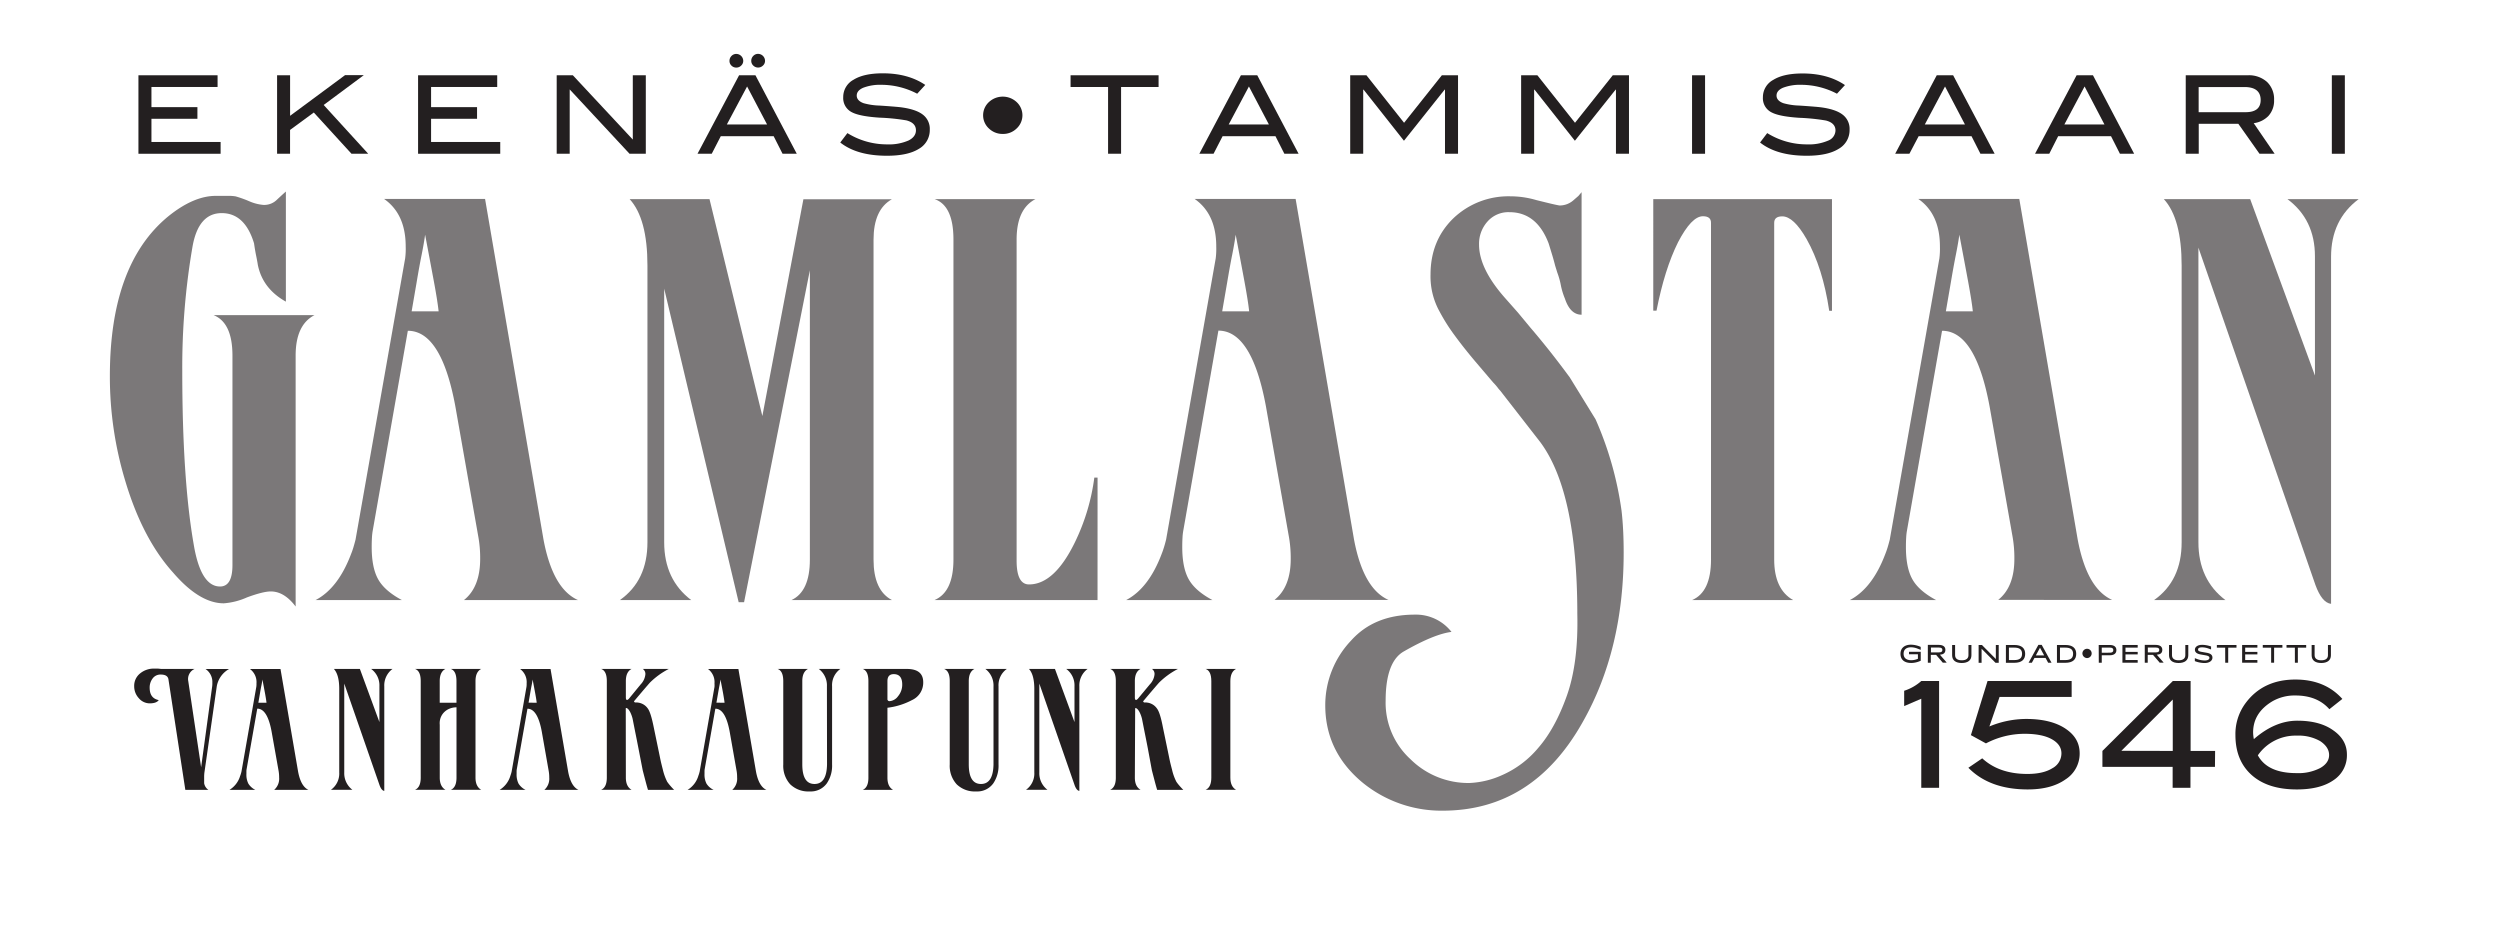 <svg id="Layer_1" data-name="Layer 1" xmlns="http://www.w3.org/2000/svg" viewBox="0 0 841.89 311.81"><defs><style>.cls-1,.cls-2{fill:#231f20;}.cls-1{opacity:0.6;}</style></defs><path class="cls-1" d="M91.19,199.17c-1.7,0-4.36.66-8,2a23.37,23.37,0,0,1-7.81,2q-8.19,0-17.09-10.35-10.35-11.46-16.17-31.08A121.11,121.11,0,0,1,37,126.65Q37,89,56.66,72.86q8.54-6.9,16-6.9h4.18a13.75,13.75,0,0,1,2.54.18,37.79,37.79,0,0,1,4.55,1.63A15.12,15.12,0,0,0,88.64,69,6.08,6.08,0,0,0,93,67.5q1.64-1.55,3.27-3v37.08q-7.81-4.36-9.44-12.36c-.13-.85-.31-1.85-.55-3s-.49-2.57-.73-4.27q-3.09-10.19-10.9-10.18T64.84,83a239.51,239.51,0,0,0-3.46,42q0,36.17,3.82,58.15,2.35,14.36,8.9,14.36,4.19,0,4.18-7.27V119.75q0-11.09-6.36-13.63h34q-6.37,3.27-6.36,13.63v84.5Q95.73,199.17,91.19,199.17Z"/><path class="cls-1" d="M125.53,178.63a18.5,18.5,0,0,0-.27,2.36q-.09,1.45-.09,3.27,0,6.92,2.18,10.82t8,7H106.27q7.64-4,12-15.63c.25-.6.49-1.3.73-2.09s.48-1.66.73-2.63L136.44,87a24.62,24.62,0,0,0,.18-4q0-10.91-7.27-16h34L183,181.54q3.09,16.71,11.63,20.53H156.25q5.44-4.35,5.45-13.81a40.6,40.6,0,0,0-.55-7.09l-7.81-44.34q-4.72-25.44-16-25.44Zm22.18-73.78c-.25-2.3-.76-5.57-1.55-9.82s-1.79-9.57-3-16q-.36,2.73-1.18,6.81t-1.73,9.55l-1.63,9.45Z"/><path class="cls-1" d="M250.57,202.8h-1.82L223.67,97.21v85.42q0,12.54,9.09,19.44h-24q9.27-6.54,9.27-19.44V89.4q0-15.81-6-22.35h26.9l17.8,73.05,13.82-73h29.8q-6.18,3.45-6.18,13.63V188.44q0,10.37,6.18,13.63h-33.8q6.18-2.9,6.18-13.63V91Z"/><path class="cls-1" d="M369.6,202.07H314.71q6.36-2.72,6.37-13.63V80.68q0-11.46-6.37-13.63h34q-6.36,3.27-6.36,13.63V188.81q0,8,4.18,8,8.53,0,15.44-14.17a70.57,70.57,0,0,0,6.55-21.81h1.09Z"/><path class="cls-1" d="M398.49,178.63a18.5,18.5,0,0,0-.27,2.36q-.09,1.45-.09,3.27,0,6.92,2.18,10.82t8,7H379.23q7.63-4,12-15.63c.24-.6.48-1.3.73-2.09s.48-1.66.73-2.63L409.4,87a25.94,25.94,0,0,0,.18-4q0-10.91-7.27-16h34l19.63,114.49q3.09,16.71,11.63,20.53H429.2q5.46-4.35,5.46-13.81a41.6,41.6,0,0,0-.55-7.09l-7.81-44.34q-4.74-25.44-16-25.44Zm22.17-73.78c-.24-2.3-.76-5.57-1.54-9.82s-1.79-9.57-3-16q-.37,2.73-1.18,6.81c-.55,2.73-1.12,5.91-1.73,9.55l-1.63,9.45Z"/><path class="cls-1" d="M505.89,261A33.21,33.21,0,0,0,518,251.87q5.71-6.54,9.63-17.54t3.54-27.53q0-41.25-12.54-58l-13.44-17.27a8.71,8.71,0,0,1-.91-1.09,18.41,18.41,0,0,0-1.45-1.64l-6.18-7.26q-3.83-4.54-6.82-8.64a62,62,0,0,1-5-7.9,24.34,24.34,0,0,1-3.09-12.54q0-11.44,7.64-18.9a26.82,26.82,0,0,1,19.26-7.45,30.88,30.88,0,0,1,8.72,1.27c1.94.48,3.55.88,4.82,1.18s2.27.52,3,.64a7,7,0,0,0,4.54-1.64L531.52,66l1.09-1.28v41.26c-2.55,0-4.42-1.82-5.63-5.46a23.66,23.66,0,0,1-1.37-4.54,25.53,25.53,0,0,0-1.18-4.18l-.73-2.36q-.36-1.45-.9-3.27c-.37-1.21-.79-2.61-1.28-4.18q-4-10.55-13.26-10.54a9.35,9.35,0,0,0-7.36,3.18,11.22,11.22,0,0,0-2.82,7.72q0,8.18,8.9,18.17l4.18,4.73,4.37,5.27q2.36,2.73,5.63,6.81t7.45,9.73l8.72,14.17a115.05,115.05,0,0,1,8.73,30.72q.36,3.09.54,6.63c.12,2.36.18,4.88.18,7.54q0,32.71-13.81,57.06Q516.25,272.95,485.9,273a41.92,41.92,0,0,1-27.26-9.63Q446.3,253,446.29,237.51A31.59,31.59,0,0,1,455,215.7q7.82-8.72,21.44-8.72a15.16,15.16,0,0,1,12.36,5.82q-5.82.72-16,6.54-6.18,3.45-6.18,16.72A25.74,25.74,0,0,0,475,255.68a27.7,27.7,0,0,0,19.81,8A29.63,29.63,0,0,0,505.89,261Z"/><path class="cls-1" d="M616.93,67.05v37.61H616q-2.17-14.53-7.63-24.17-4.36-7.62-8.18-7.63c-1.82,0-2.72.73-2.72,2.18v113.4q0,10,6.36,13.63h-34q6.36-2.72,6.36-13.63V75c0-1.45-.91-2.18-2.72-2.18q-3.82,0-8.36,8.72-4.54,9.09-7.27,23.08h-1.09V67.05Z"/><path class="cls-1" d="M642.19,178.63a18.5,18.5,0,0,0-.27,2.36q-.09,1.45-.09,3.27,0,6.92,2.18,10.82t8,7H622.93q7.64-4,12-15.63c.24-.6.49-1.3.73-2.09s.48-1.66.73-2.63L653.1,87a25.94,25.94,0,0,0,.18-4q0-10.91-7.27-16h34l19.63,114.49q3.09,16.71,11.63,20.53H672.9q5.46-4.35,5.45-13.81a41.67,41.67,0,0,0-.54-7.09L670,136.83q-4.74-25.44-16-25.44Zm22.17-73.78c-.24-2.3-.76-5.57-1.54-9.82s-1.79-9.57-3-16c-.24,1.82-.64,4.09-1.18,6.81s-1.12,5.91-1.73,9.55l-1.63,9.45Z"/><path class="cls-1" d="M740.33,182.63q0,12.54,9.08,19.44h-24q9.27-6.54,9.27-19.44V89.4q0-15.81-6-22.35h29.08l21.81,59.42V86.31q0-12.36-9.27-19.26h24Q785,74,785,86.49V203.35c-2.06-.25-3.81-2.37-5.27-6.37L740.33,83.4Z"/><path class="cls-2" d="M640,220.18c0-1.93,1.37-3.08,3.53-3.08a8.34,8.34,0,0,1,3.28.75v1l-1.13-.45a6.07,6.07,0,0,0-2.13-.42c-1.5,0-2.5.69-2.5,2.17s1,2.18,2.59,2.18a5.43,5.43,0,0,0,2.23-.49v-1.52h-3v-.82h3.95v3a7.62,7.62,0,0,1-3.16.76C641.29,223.27,640,222.13,640,220.18Z"/><path class="cls-2" d="M654.26,223.17,652,220.54h-1.79v2.63h-1v-6h3.63c1.56,0,2.28.63,2.28,1.67s-.62,1.54-1.84,1.65l2.3,2.65Zm-4-3.48h2.7c.77,0,1.15-.23,1.15-.81s-.39-.81-1.15-.81h-2.7Z"/><path class="cls-2" d="M657.39,220.66V217.2h1v3.44c0,1.12.8,1.72,2.25,1.72s2.25-.6,2.25-1.72V217.2h1v3.46c0,1.7-1.2,2.61-3.26,2.61S657.39,222.36,657.39,220.66Z"/><path class="cls-2" d="M673.08,217.2v6H672l-4.69-4.73v4.73h-1v-6h1.11l4.69,4.74V217.2Z"/><path class="cls-2" d="M675.5,217.2h2.83c2.53,0,3.66,1.13,3.66,3s-1.13,3-3.66,3H675.5Zm2.83,5.08c1.78,0,2.61-.67,2.61-2.1s-.83-2.09-2.61-2.09h-1.81v4.19Z"/><path class="cls-2" d="M688.85,221.56h-3.73l-.87,1.61h-1.11l3.29-6h1.13l3.3,6h-1.14Zm-.47-.86-1.4-2.57-1.39,2.57Z"/><path class="cls-2" d="M692.69,217.2h2.83c2.53,0,3.66,1.13,3.66,3s-1.13,3-3.66,3h-2.83Zm2.83,5.08c1.78,0,2.61-.67,2.61-2.1s-.83-2.09-2.61-2.09h-1.81v4.19Z"/><path class="cls-2" d="M701.26,220.05a1.59,1.59,0,0,1,1.56-1.57,1.55,1.55,0,0,1,1.56,1.57,1.57,1.57,0,0,1-1.56,1.56,1.61,1.61,0,0,1-1.56-1.56Z"/><path class="cls-2" d="M706.75,217.2h3.69c1.56,0,2.27.67,2.27,1.73s-.71,1.74-2.27,1.74h-2.66v2.5h-1Zm3.73,2.6c.86,0,1.19-.31,1.19-.87s-.33-.85-1.19-.85h-2.7v1.72Z"/><path class="cls-2" d="M714.74,217.2h5.14v.89h-4.11v1.44h4.11v.84h-4.11v1.9h4.11v.9h-5.14Z"/><path class="cls-2" d="M727.3,223.17l-2.25-2.63h-1.79v2.63h-1v-6h3.63c1.56,0,2.28.63,2.28,1.67s-.62,1.54-1.84,1.65l2.3,2.65Zm-4-3.48H726c.77,0,1.15-.23,1.15-.81s-.39-.81-1.15-.81h-2.7Z"/><path class="cls-2" d="M730.43,220.66V217.2h1v3.44c0,1.12.79,1.72,2.24,1.72s2.25-.6,2.25-1.72V217.2h1v3.46c0,1.7-1.2,2.61-3.26,2.61S730.43,222.36,730.43,220.66Z"/><path class="cls-2" d="M739.13,222.64v-1l.89.34a7.51,7.51,0,0,0,2.38.44c1.08,0,1.63-.33,1.63-.9,0-.39-.28-.64-1.21-.82l-1.67-.29c-1.24-.22-2-.69-2-1.61s.87-1.65,2.44-1.65a9.44,9.44,0,0,1,3,.56v1l-.83-.3a6.53,6.53,0,0,0-2.16-.41c-1,0-1.39.27-1.39.73s.33.63,1.19.79l1.72.3c1.25.23,1.93.69,1.93,1.65s-.92,1.81-2.67,1.81A9.38,9.38,0,0,1,739.13,222.64Z"/><path class="cls-2" d="M749.34,218.11h-2.8v-.91h6.61v.91h-2.79v5.06h-1Z"/><path class="cls-2" d="M755.05,217.2h5.14v.89h-4.11v1.44h4.11v.84h-4.11v1.9h4.11v.9h-5.14Z"/><path class="cls-2" d="M764.82,218.11H762v-.91h6.61v.91h-2.79v5.06h-1Z"/><path class="cls-2" d="M772.81,218.11H770v-.91h6.62v.91h-2.8v5.06h-1Z"/><path class="cls-2" d="M778.46,220.66V217.2h1v3.44c0,1.12.8,1.72,2.25,1.72s2.24-.6,2.24-1.72V217.2h1v3.46c0,1.7-1.2,2.61-3.26,2.61S778.46,222.36,778.46,220.66Z"/><path class="cls-2" d="M653,265.3h-6v-30l-5.76,2.48v-5.16a16,16,0,0,0,5.76-3.28h6Z"/><path class="cls-2" d="M669.94,244.64a32.51,32.51,0,0,1,12.37-2.53c5.56,0,10,1.09,13.26,3.27s4.77,4.91,4.77,8.35a10.28,10.28,0,0,1-4.77,8.74q-4.77,3.38-12.71,3.38-12.83,0-20-7.3l4.67-3.18q5.7,5.26,15.2,5.26c3.54,0,6.34-.63,8.39-1.91a5.69,5.69,0,0,0,3.08-5c0-2-1.08-3.58-3.25-4.79s-5.23-1.82-9.17-1.82a28.05,28.05,0,0,0-13,3.23l-5.07-2.78,5.61-18.23h28.32v5.36H673.37Z"/><path class="cls-2" d="M745.9,258.25h-8.25v7.05h-6v-7.05H708v-5.37l23.7-23.54h6v23.54h8.25Zm-14.21-5.37V235.57l-17.31,17.27Z"/><path class="cls-2" d="M759,248.91q7.1-6.21,14.65-6.21t12.05,3.22q4.65,3.22,4.64,8.18a10,10,0,0,1-4.44,8.58c-3,2.11-7.11,3.17-12.45,3.17q-9.78,0-15.22-4.88t-5.44-13.45a17.47,17.47,0,0,1,3.43-10.75q5.91-7.94,16.79-7.93,9.93,0,15.79,6.53l-4.37,3.46q-4.07-4.62-11.42-4.62a15,15,0,0,0-7.85,2c-4.27,2.59-6.41,6.06-6.41,10.44A12.27,12.27,0,0,0,759,248.91Zm1.34,5.44q3.23,6,13,6a15.92,15.92,0,0,0,8-1.71q3-1.71,3-4.38t-3-4.68a14.62,14.62,0,0,0-7.8-1.85A15.44,15.44,0,0,0,760.35,254.35Z"/><path class="cls-2" d="M74.29,51.78H46.62V25.35H73.27v3.94H51v6.79H66.48V40H51v7.81H74.29Z"/><path class="cls-2" d="M124,51.78h-5.63L105.68,37.89l-8,5.87v8H93.31V25.35h4.38V39l18.5-13.69h6.32L109,35.35Z"/><path class="cls-2" d="M168.46,51.78H140.79V25.35h26.65v3.94H145.17v6.79h15.48V40H145.17v7.81h23.29Z"/><path class="cls-2" d="M217.48,51.78H212L191.85,30.11V51.78h-4.38V25.35h5.44L213.1,47V25.35h4.38Z"/><path class="cls-2" d="M268.32,51.78h-4.79l-3-5.92h-17.8l-3.05,5.92h-4.79l14-26.43h5.51Zm-10-9.86-6.73-12.8-6.82,12.8ZM250.29,20.5a2.13,2.13,0,0,1-.69,1.58,2.26,2.26,0,0,1-1.65.68,2.23,2.23,0,0,1-1.62-.66,2.13,2.13,0,0,1-.67-1.6,2.29,2.29,0,0,1,.67-1.65,2.19,2.19,0,0,1,1.62-.69,2.36,2.36,0,0,1,2.34,2.34Zm7.34,0a2.11,2.11,0,0,1-.7,1.58,2.32,2.32,0,0,1-3.26,0,2.14,2.14,0,0,1-.68-1.6,2.3,2.3,0,0,1,.68-1.65,2.19,2.19,0,0,1,1.62-.69,2.37,2.37,0,0,1,2.34,2.34Z"/><path class="cls-2" d="M308.87,31.56a26.07,26.07,0,0,0-12-3,15.94,15.94,0,0,0-6.2,1c-1.44.64-2.16,1.51-2.16,2.63s.77,2,2.3,2.56a22.12,22.12,0,0,0,5.37.8c3.65.24,6.06.44,7.22.58q5,.66,7.34,2.45a6,6,0,0,1,2.37,5.07,7.24,7.24,0,0,1-3.72,6.5q-3.72,2.3-10.69,2.3-10.11,0-15.74-4.46l2.41-3.17a25.17,25.17,0,0,0,13.36,3.8A16.41,16.41,0,0,0,306,47.29c1.63-.83,2.45-2,2.45-3.4,0-1.68-1.07-2.79-3.21-3.35a68.66,68.66,0,0,0-9.06-.92c-4.35-.29-7.41-.87-9.16-1.75a5.32,5.32,0,0,1-3.06-5.15,6.6,6.6,0,0,1,3.48-5.87c2.33-1.44,5.6-2.16,9.84-2.16q8.53,0,14.31,3.91Z"/><path class="cls-2" d="M344.31,38.82a6.08,6.08,0,0,1-2,4.49,6.42,6.42,0,0,1-4.6,1.79,6.53,6.53,0,0,1-4.64-1.79,6,6,0,0,1-2-4.49,6.06,6.06,0,0,1,2-4.49,6.86,6.86,0,0,1,9.24,0A6.08,6.08,0,0,1,344.31,38.82Z"/><path class="cls-2" d="M390.16,29.29H377.53V51.78h-4.38V29.29H360.52V25.35h29.64Z"/><path class="cls-2" d="M437.31,51.78h-4.79l-3-5.92h-17.8l-3.05,5.92h-4.79l14-26.43h5.51Zm-10-9.86-6.73-12.8-6.81,12.8Z"/><path class="cls-2" d="M491,51.78h-4.39V30.17h-.11L472.79,47.4,459.18,30.17h-.11V51.78h-4.38V25.35h5.47l12.67,16,12.72-16H491Z"/><path class="cls-2" d="M548.57,51.78h-4.39V30.17h-.1L530.35,47.4,516.74,30.17h-.11V51.78h-4.38V25.35h5.47l12.67,16,12.72-16h5.46Z"/><path class="cls-2" d="M574.19,51.78h-4.38V25.35h4.38Z"/><path class="cls-2" d="M618.61,31.56a26.08,26.08,0,0,0-12-3,16,16,0,0,0-6.2,1c-1.44.64-2.15,1.51-2.15,2.63s.76,2,2.3,2.56a21.93,21.93,0,0,0,5.36.8c3.65.24,6.06.44,7.23.58q5,.66,7.33,2.45a6,6,0,0,1,2.38,5.07,7.23,7.23,0,0,1-3.73,6.5q-3.72,2.3-10.69,2.3-10.11,0-15.73-4.46l2.41-3.17a25.14,25.14,0,0,0,13.36,3.8,16.44,16.44,0,0,0,7.19-1.28,3.77,3.77,0,0,0,2.44-3.4c0-1.68-1.07-2.79-3.21-3.35a68.64,68.64,0,0,0-9-.92q-6.54-.43-9.16-1.75a5.31,5.31,0,0,1-3.07-5.15,6.59,6.59,0,0,1,3.49-5.87q3.48-2.16,9.83-2.16,8.55,0,14.31,3.91Z"/><path class="cls-2" d="M671.71,51.78h-4.79l-3-5.92h-17.8L643,51.78h-4.79l14-26.43h5.52Zm-10-9.86L655,29.12l-6.81,12.8Z"/><path class="cls-2" d="M718.69,51.78H713.9l-3-5.92h-17.8l-3,5.92h-4.79l14-26.43h5.51Zm-10-9.86L702,29.12l-6.81,12.8Z"/><path class="cls-2" d="M766,51.78h-5.1L753.78,41.7H740.44V51.78h-4.38V25.35H756.9a9.13,9.13,0,0,1,6.54,2.25,8,8,0,0,1,2.37,6.07,7.57,7.57,0,0,1-1.94,5.41,8.38,8.38,0,0,1-4.92,2.4Zm-9.78-14q5.07,0,5.07-4.09,0-4.38-5.48-4.38h-15.4v8.47Z"/><path class="cls-2" d="M789.64,51.78h-4.38V25.35h4.38Z"/><path class="cls-2" d="M63.4,229.38l4.33,29,3.72-27.23a7.78,7.78,0,0,0,.06-1.26,5.25,5.25,0,0,0-2.3-4.6h7.94A8.32,8.32,0,0,0,73,231.13l-4.16,29a12.08,12.08,0,0,0-.09,1.29c0,.6,0,1.38,0,2.32A3.36,3.36,0,0,0,70.19,266H62.41l-5.69-37.25q-.28-1.59-2.58-1.59a3.23,3.23,0,0,0-2.74,1.32,5,5,0,0,0-1,3.12q0,3.56,3.06,4.16c-.51.73-1.53,1.1-3.06,1.1a4.81,4.81,0,0,1-3.67-1.76,5.85,5.85,0,0,1-1.54-4,5.31,5.31,0,0,1,2.08-4.39A7.17,7.17,0,0,1,52,225.16h1.21l.57.05a4.89,4.89,0,0,0,.63.06H65.54A3.7,3.7,0,0,0,63.4,229.38Z"/><path class="cls-2" d="M83.07,258.9a5.39,5.39,0,0,0-.09.72c0,.29,0,.62,0,1a6.7,6.7,0,0,0,.65,3.26A5.68,5.68,0,0,0,86,266H77.26a8.23,8.23,0,0,0,3.61-4.71,5.07,5.07,0,0,0,.22-.63c.08-.24.15-.5.22-.79l5-28.55a6.55,6.55,0,0,0,.06-1.2,5.47,5.47,0,0,0-2.19-4.82H94.46l5.92,34.51q.93,5,3.5,6.19H92.32A5,5,0,0,0,94,261.81a12.29,12.29,0,0,0-.17-2.14L91.45,246.3q-1.42-7.67-4.82-7.66Zm6.68-22.24c-.08-.69-.23-1.68-.47-3s-.54-2.88-.9-4.82c-.07.55-.19,1.24-.36,2.06s-.34,1.78-.52,2.87L87,236.66Z"/><path class="cls-2" d="M115.93,260.11a7,7,0,0,0,2.74,5.86h-7.23a6.71,6.71,0,0,0,2.8-5.86V232c0-3.18-.61-5.43-1.81-6.74h8.76l6.58,17.91v-12.1a6.82,6.82,0,0,0-2.8-5.81h7.23a6.89,6.89,0,0,0-2.79,5.86v35.22c-.62-.07-1.15-.71-1.59-1.91L115.93,230.2Z"/><path class="cls-2" d="M153.73,238.2a6,6,0,0,0-2.33.44,5.49,5.49,0,0,0-1.83,1.2,5.24,5.24,0,0,0-1.18,1.84,5.41,5.41,0,0,0-.3,2.38v17.8q0,3,1.92,4.11H139.76q1.92-.83,1.92-4.11V229.38q0-3.45-1.92-4.11H150q-1.92,1-1.92,4.11v7.28h5.64v-7.28q0-3.45-1.91-4.11h10.24q-1.92,1-1.92,4.11v32.48q0,3,1.92,4.11H151.82q1.91-.83,1.91-4.11Z"/><path class="cls-2" d="M174.06,258.9a5.39,5.39,0,0,0-.09.72c0,.29,0,.62,0,1a6.82,6.82,0,0,0,.65,3.26A5.74,5.74,0,0,0,177,266h-8.76a8.28,8.28,0,0,0,3.62-4.71q.1-.27.21-.63c.08-.24.15-.5.22-.79l5-28.55a6.55,6.55,0,0,0,.06-1.2,5.47,5.47,0,0,0-2.19-4.82h10.24l5.92,34.51q.93,5,3.5,6.19H183.31a5,5,0,0,0,1.65-4.16,12.29,12.29,0,0,0-.17-2.14l-2.35-13.37q-1.42-7.67-4.82-7.66Zm6.68-22.24c-.07-.69-.23-1.68-.47-3s-.54-2.88-.9-4.82c-.07.55-.19,1.24-.36,2.06s-.33,1.78-.52,2.87l-.49,2.85Z"/><path class="cls-2" d="M210.76,261.86q0,3,1.92,4.11H202.43q1.92-.83,1.92-4.11V229.38q0-3.45-1.92-4.11h10.25q-1.92,1-1.92,4.11v5.48c0,.58.15.87.44.87a1.8,1.8,0,0,0,.6-.44l3.95-4.82a5.64,5.64,0,0,0,1.58-3.34,2,2,0,0,0-.87-1.86h8.76a25.75,25.75,0,0,0-6.35,4.6c-.26.29-.82.93-1.67,1.92s-2,2.35-3.48,4.11a1,1,0,0,0-.22.32.64.64,0,0,0,.33.33h.44a4.23,4.23,0,0,1,.65.06,4.7,4.7,0,0,1,3.24,2q1,1.32,2,6.35l2,9.65c.19.95.37,1.8.55,2.54s.35,1.4.49,1.95a18.22,18.22,0,0,0,1.48,4.16,14.23,14.23,0,0,0,1,1.29c.39.46.83.94,1.34,1.45h-8.81c-.22-.73-.48-1.64-.77-2.74s-.62-2.37-1-3.83L215,252c-.22-1.13-.49-2.52-.82-4.16s-.71-3.58-1.15-5.81a10.54,10.54,0,0,0-.77-2.14c-.51-1-1-1.47-1.42-1.47-.07,0-.11.07-.11.22Z"/><path class="cls-2" d="M237.33,258.9a4.25,4.25,0,0,0-.08.72c0,.29,0,.62,0,1a6.69,6.69,0,0,0,.66,3.26,5.68,5.68,0,0,0,2.41,2.11h-8.77a8.24,8.24,0,0,0,3.62-4.71c.07-.18.14-.39.22-.63s.14-.5.22-.79l5-28.55a8.35,8.35,0,0,0,0-1.2,5.47,5.47,0,0,0-2.19-4.82h10.24l5.92,34.51q.93,5,3.51,6.19H246.59a5,5,0,0,0,1.64-4.16,12.37,12.37,0,0,0-.16-2.14l-2.36-13.37q-1.43-7.67-4.82-7.66ZM244,236.66c-.07-.69-.23-1.68-.46-3s-.54-2.88-.91-4.82c-.07.55-.19,1.24-.35,2.06s-.34,1.78-.52,2.87l-.5,2.85Z"/><path class="cls-2" d="M278.47,231.13a6.93,6.93,0,0,0-2.74-5.86H283a6.71,6.71,0,0,0-2.79,5.86v26.3a10.56,10.56,0,0,1-1.76,6.35,6.62,6.62,0,0,1-5.75,2.74,8.73,8.73,0,0,1-6.6-2.41,9.24,9.24,0,0,1-2.33-6.68V229.38q0-3.45-1.91-4.11h10.24q-1.92,1-1.92,4.11v28q0,6.63,4.11,6.63t4.22-6.63Z"/><path class="cls-2" d="M305.37,225.27c3.68,0,5.53,1.5,5.53,4.49a6.44,6.44,0,0,1-3.78,6,23.78,23.78,0,0,1-8.27,2.58v23.55c0,2,.63,3.38,1.91,4.11H290.52q1.92-.83,1.92-4.11V229.38q0-3.45-1.92-4.11Zm-6.52,10.08a.68.68,0,0,0,.76.77,3.89,3.89,0,0,0,2.8-1.65,6,6,0,0,0,1.42-3.94q0-3.51-2.85-3.51c-1.42,0-2.13.79-2.13,2.36Z"/><path class="cls-2" d="M334.57,231.13a7,7,0,0,0-2.74-5.86h7.23a6.69,6.69,0,0,0-2.8,5.86v26.3a10.56,10.56,0,0,1-1.75,6.35,6.62,6.62,0,0,1-5.75,2.74,8.73,8.73,0,0,1-6.6-2.41,9.2,9.2,0,0,1-2.33-6.68V229.38q0-3.45-1.92-4.11h10.25q-1.92,1-1.92,4.11v28q0,6.63,4.11,6.63t4.22-6.63Z"/><path class="cls-2" d="M350,260.11a7,7,0,0,0,2.74,5.86h-7.23a6.71,6.71,0,0,0,2.8-5.86V232c0-3.18-.61-5.43-1.81-6.74h8.76l6.58,17.91v-12.1a6.82,6.82,0,0,0-2.8-5.81h7.23a6.89,6.89,0,0,0-2.79,5.86v35.22c-.62-.07-1.15-.71-1.59-1.91L350,230.2Z"/><path class="cls-2" d="M382.17,261.86q0,3,1.92,4.11H373.84q1.92-.83,1.92-4.11V229.38q0-3.45-1.92-4.11h10.25q-1.92,1-1.92,4.11v5.48c0,.58.15.87.44.87a1.8,1.8,0,0,0,.6-.44l4-4.82a5.64,5.64,0,0,0,1.58-3.34,2,2,0,0,0-.87-1.86h8.76a25.94,25.94,0,0,0-6.35,4.6c-.26.29-.82.93-1.67,1.92s-2,2.35-3.48,4.11a1,1,0,0,0-.22.32.64.64,0,0,0,.33.33h.44a4.23,4.23,0,0,1,.65.06,4.7,4.7,0,0,1,3.24,2c.69.88,1.37,3,2,6.35l2,9.65c.19.95.37,1.8.55,2.54s.35,1.4.5,1.95a17.29,17.29,0,0,0,1.48,4.16,12.35,12.35,0,0,0,1,1.29c.39.46.83.94,1.35,1.45h-8.82c-.22-.73-.48-1.64-.77-2.74s-.62-2.37-1-3.83l-1.37-7.4c-.22-1.13-.49-2.52-.82-4.16s-.71-3.58-1.15-5.81a10,10,0,0,0-.77-2.14c-.51-1-1-1.47-1.42-1.47-.07,0-.11.07-.11.22Z"/><path class="cls-2" d="M414.33,261.86q0,3,1.91,4.11H406q1.92-.83,1.92-4.11V229.38q0-3.45-1.92-4.11h10.24q-1.9,1-1.91,4.11Z"/></svg>
